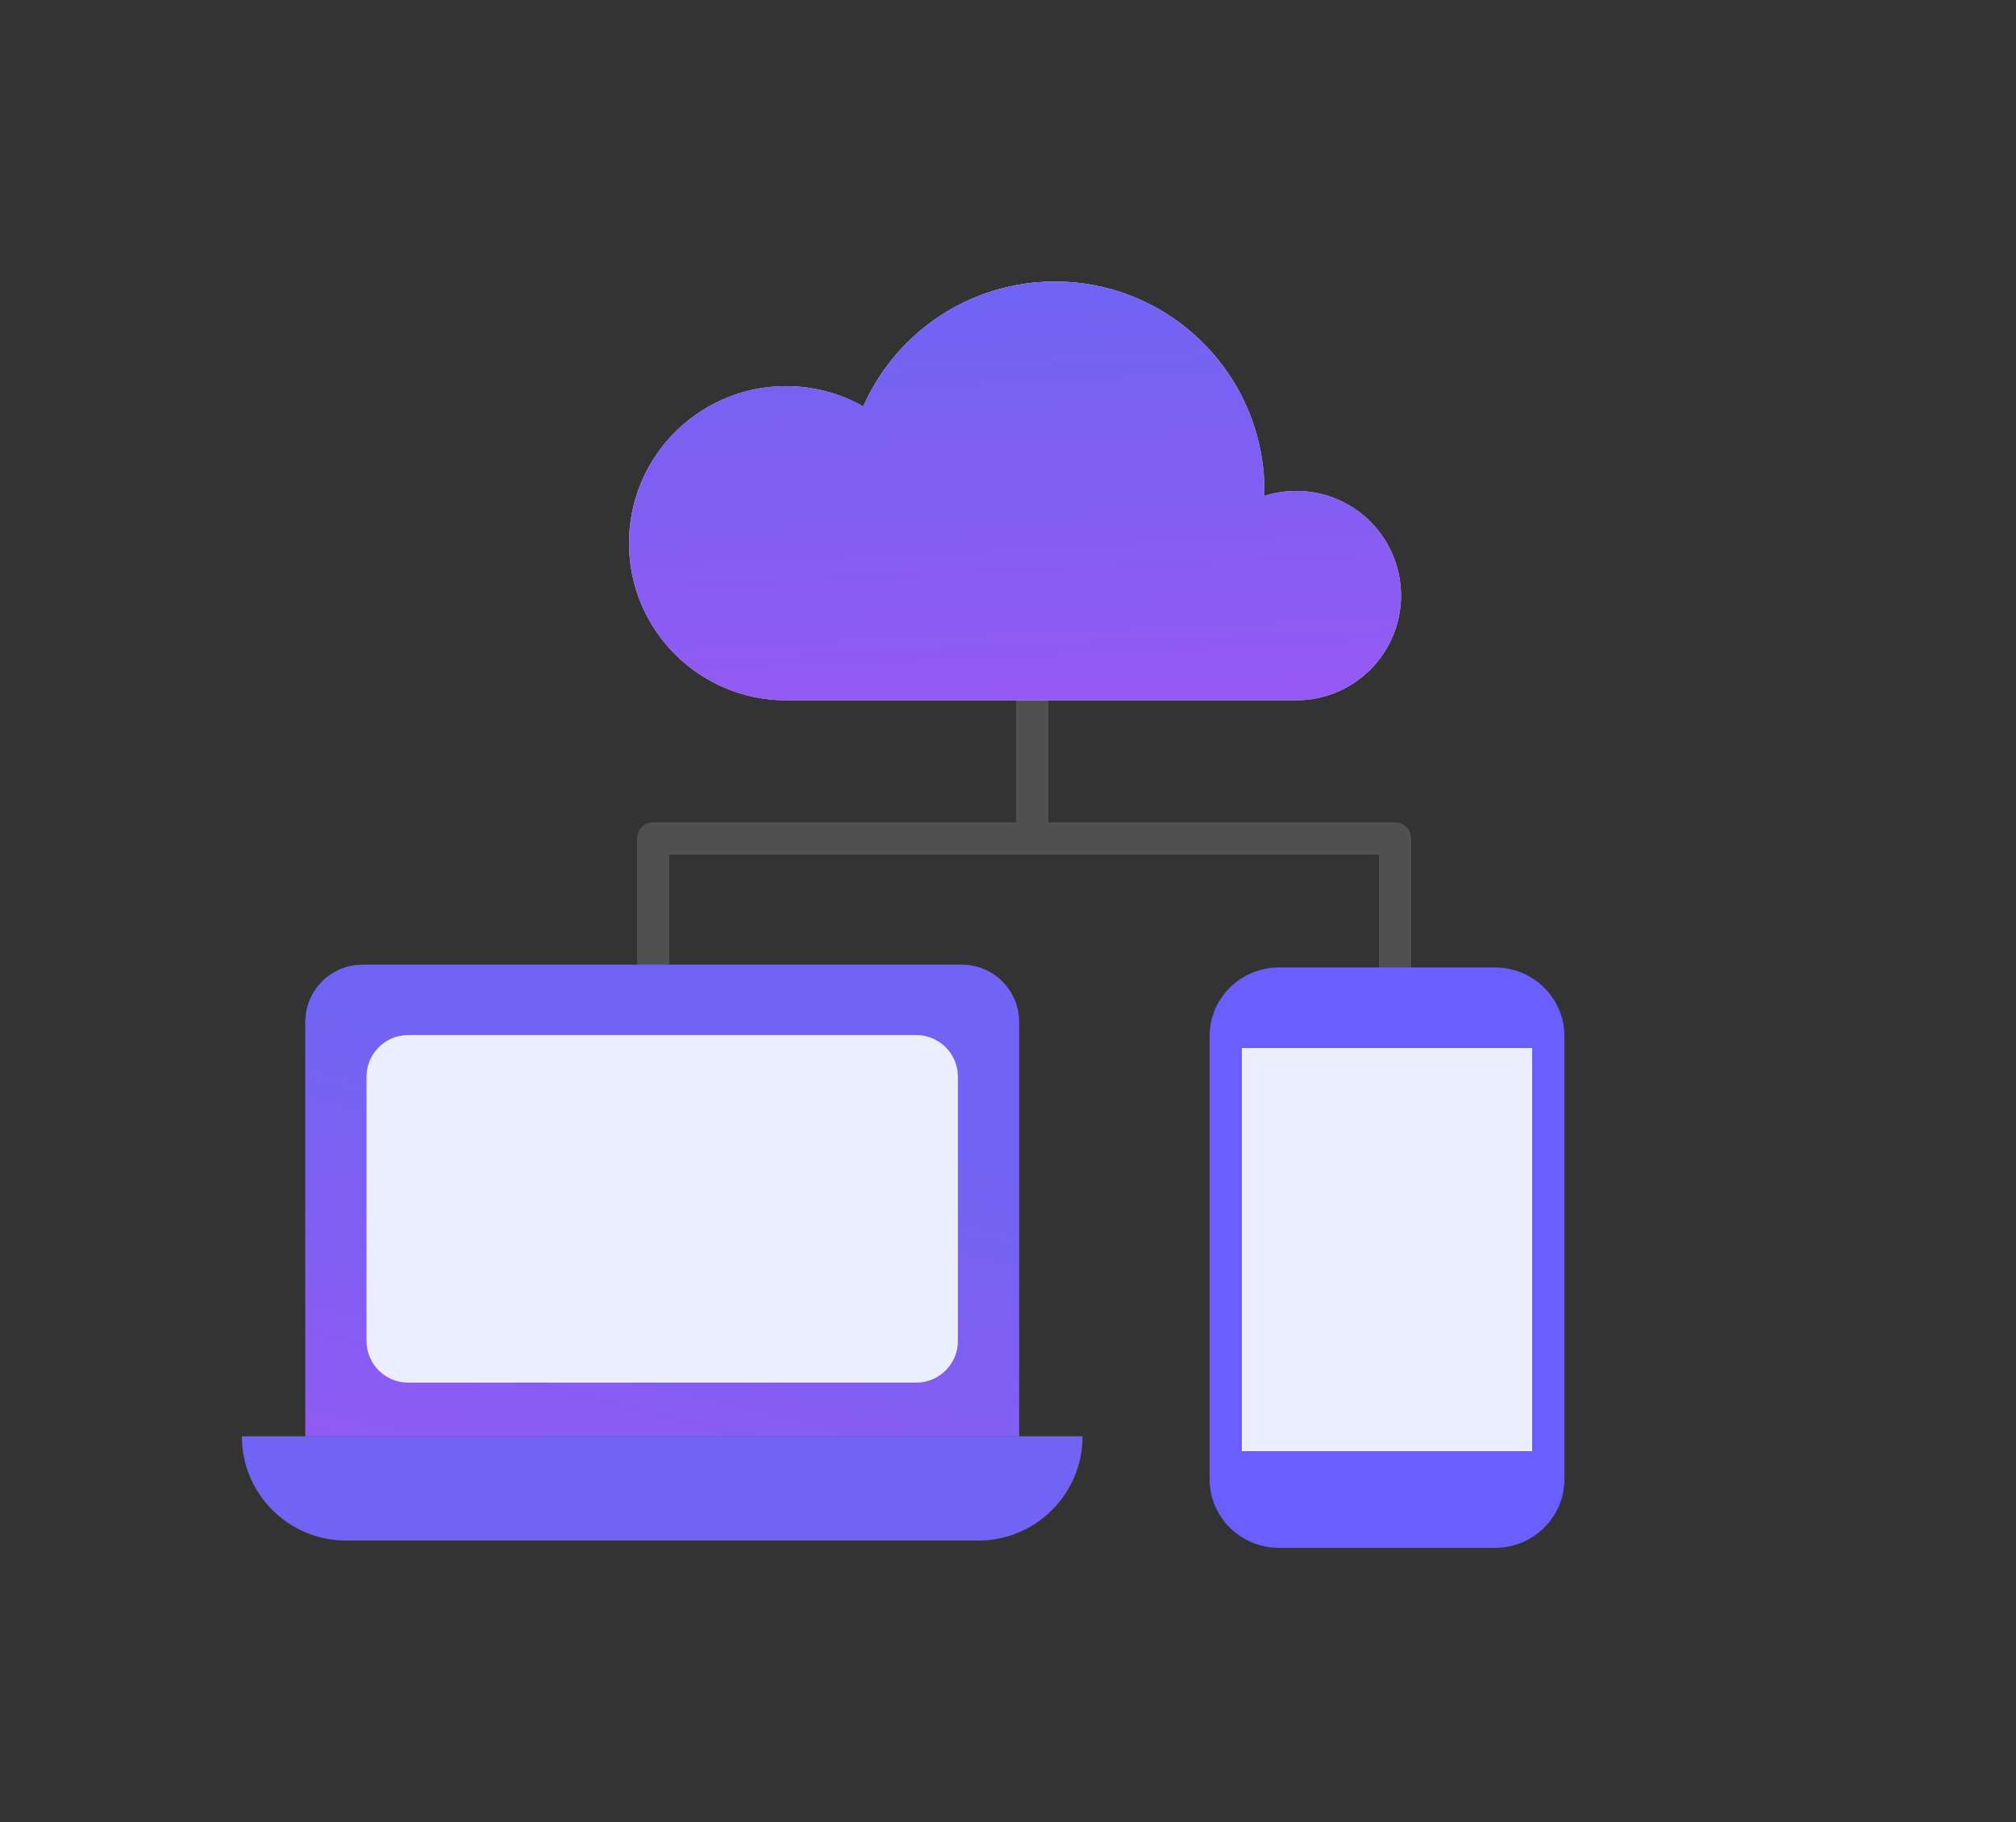 <svg width="125" height="113" viewBox="0 0 125 113" fill="none" xmlns="http://www.w3.org/2000/svg">
<rect x="0" y="0" width="125" height="113" fill="#333333" stroke="none"/>
<path d="M40.5 70V52H64M86.5 70V52H64M64 52V37.5" stroke="#505050" stroke-width="2" stroke-linejoin="round"/>
<path d="M63.183 63.379V91.469L18.936 91.272V63.379C18.936 61.423 20.521 59.836 22.478 59.836H59.64C61.596 59.836 63.183 61.423 63.183 63.379Z" fill="#6A5EFF"/>
<path d="M63.183 63.379V91.469L18.936 91.272V63.379C18.936 61.423 20.521 59.836 22.478 59.836H59.64C61.596 59.836 63.183 61.423 63.183 63.379Z" fill="url(#paint0_linear_3826_1039)"/>
<path d="M22.725 83.166V66.779C22.725 65.352 23.881 64.195 25.309 64.195H56.81C58.237 64.195 59.394 65.352 59.394 66.779V83.166C59.394 84.594 58.237 85.75 56.81 85.75H25.309C23.881 85.75 22.725 84.594 22.725 83.166Z" fill="#EAEEFF"/>
<path d="M67.12 89.082C67.12 90.93 66.344 92.595 65.101 93.773C63.943 94.869 62.38 95.542 60.66 95.542H21.46C19.676 95.542 18.061 94.819 16.892 93.65C15.723 92.48 15 90.866 15 89.082H67.12Z" fill="#505050"/>
<path d="M67.12 89.082C67.12 90.93 66.344 92.595 65.101 93.773C63.943 94.869 62.38 95.542 60.66 95.542H21.46C19.676 95.542 18.061 94.819 16.892 93.65C15.723 92.48 15 90.866 15 89.082H67.12Z" fill="url(#paint1_linear_3826_1039)"/>
<path d="M79.314 60H92.686C95.068 60 97 61.905 97 64.254V91.746C97 94.096 95.068 96 92.686 96H79.314C76.932 96 75 94.095 75 91.746V64.254C75 61.905 76.932 60 79.314 60Z" fill="#6A5EFF"/>
<path d="M95 65H77V90H95" fill="#EAEEFF"/>
<path d="M70.018 18.303C67.118 17.284 57.115 19.874 57.115 28.434C57.112 28.434 55.775 25.191 53.534 25.191C54.923 22.056 57.515 19.575 60.725 18.334L60.727 18.333C62.179 17.769 63.759 17.461 65.412 17.461C67.034 17.461 68.587 17.759 70.018 18.303Z" fill="#6A5EFF"/>
<path d="M86.868 36.939C86.868 40.525 83.959 43.432 80.373 43.432H48.744C43.362 43.432 39.001 39.071 39.001 33.69C39.001 31.727 39.58 29.902 40.579 28.372C42.316 25.71 45.325 23.947 48.744 23.947C48.833 23.947 48.923 23.949 49.01 23.952C49.028 23.951 49.048 23.952 49.067 23.952C50.685 24.008 52.203 24.456 53.528 25.206C53.532 25.201 53.533 25.196 53.535 25.191C54.924 22.056 57.516 19.575 60.726 18.334L60.727 18.333C62.18 17.769 63.76 17.461 65.413 17.461C67.035 17.461 68.588 17.759 70.019 18.303C70.049 18.313 70.077 18.323 70.106 18.335C74.957 20.217 78.398 24.93 78.398 30.447C78.398 30.551 78.398 30.653 78.394 30.755C79.018 30.556 79.683 30.447 80.372 30.447C83.959 30.447 86.868 33.354 86.868 36.939Z" fill="#DDDAEC"/>
<path d="M86.868 36.939C86.868 40.525 83.959 43.432 80.373 43.432H48.744C43.362 43.432 39.001 39.071 39.001 33.69C39.001 31.727 39.58 29.902 40.579 28.372C42.316 25.71 45.325 23.947 48.744 23.947C48.833 23.947 48.923 23.949 49.01 23.952C49.028 23.951 49.048 23.952 49.067 23.952C50.685 24.008 52.203 24.456 53.528 25.206C53.532 25.201 53.533 25.196 53.535 25.191C54.924 22.056 57.516 19.575 60.726 18.334L60.727 18.333C62.18 17.769 63.76 17.461 65.413 17.461C67.035 17.461 68.588 17.759 70.019 18.303C70.049 18.313 70.077 18.323 70.106 18.335C74.957 20.217 78.398 24.93 78.398 30.447C78.398 30.551 78.398 30.653 78.394 30.755C79.018 30.556 79.683 30.447 80.372 30.447C83.959 30.447 86.868 33.354 86.868 36.939Z" fill="url(#paint2_linear_3826_1039)"/>
<defs>
<linearGradient id="paint0_linear_3826_1039" x1="18.498" y1="-10.021" x2="-10.724" y2="113.734" gradientUnits="userSpaceOnUse">
<stop offset="0.553" stop-color="#7163F3"/>
<stop offset="1" stop-color="#B450F2"/>
</linearGradient>
<linearGradient id="paint1_linear_3826_1039" x1="14.484" y1="74.817" x2="13.394" y2="101.453" gradientUnits="userSpaceOnUse">
<stop stop-color="#B450F2"/>
<stop offset="0.447" stop-color="#7163F3"/>
</linearGradient>
<linearGradient id="paint2_linear_3826_1039" x1="26.675" y1="-37.788" x2="31.372" y2="67.692" gradientUnits="userSpaceOnUse">
<stop offset="0.553" stop-color="#7163F3"/>
<stop offset="1" stop-color="#B450F2"/>
</linearGradient>
</defs>
</svg>
